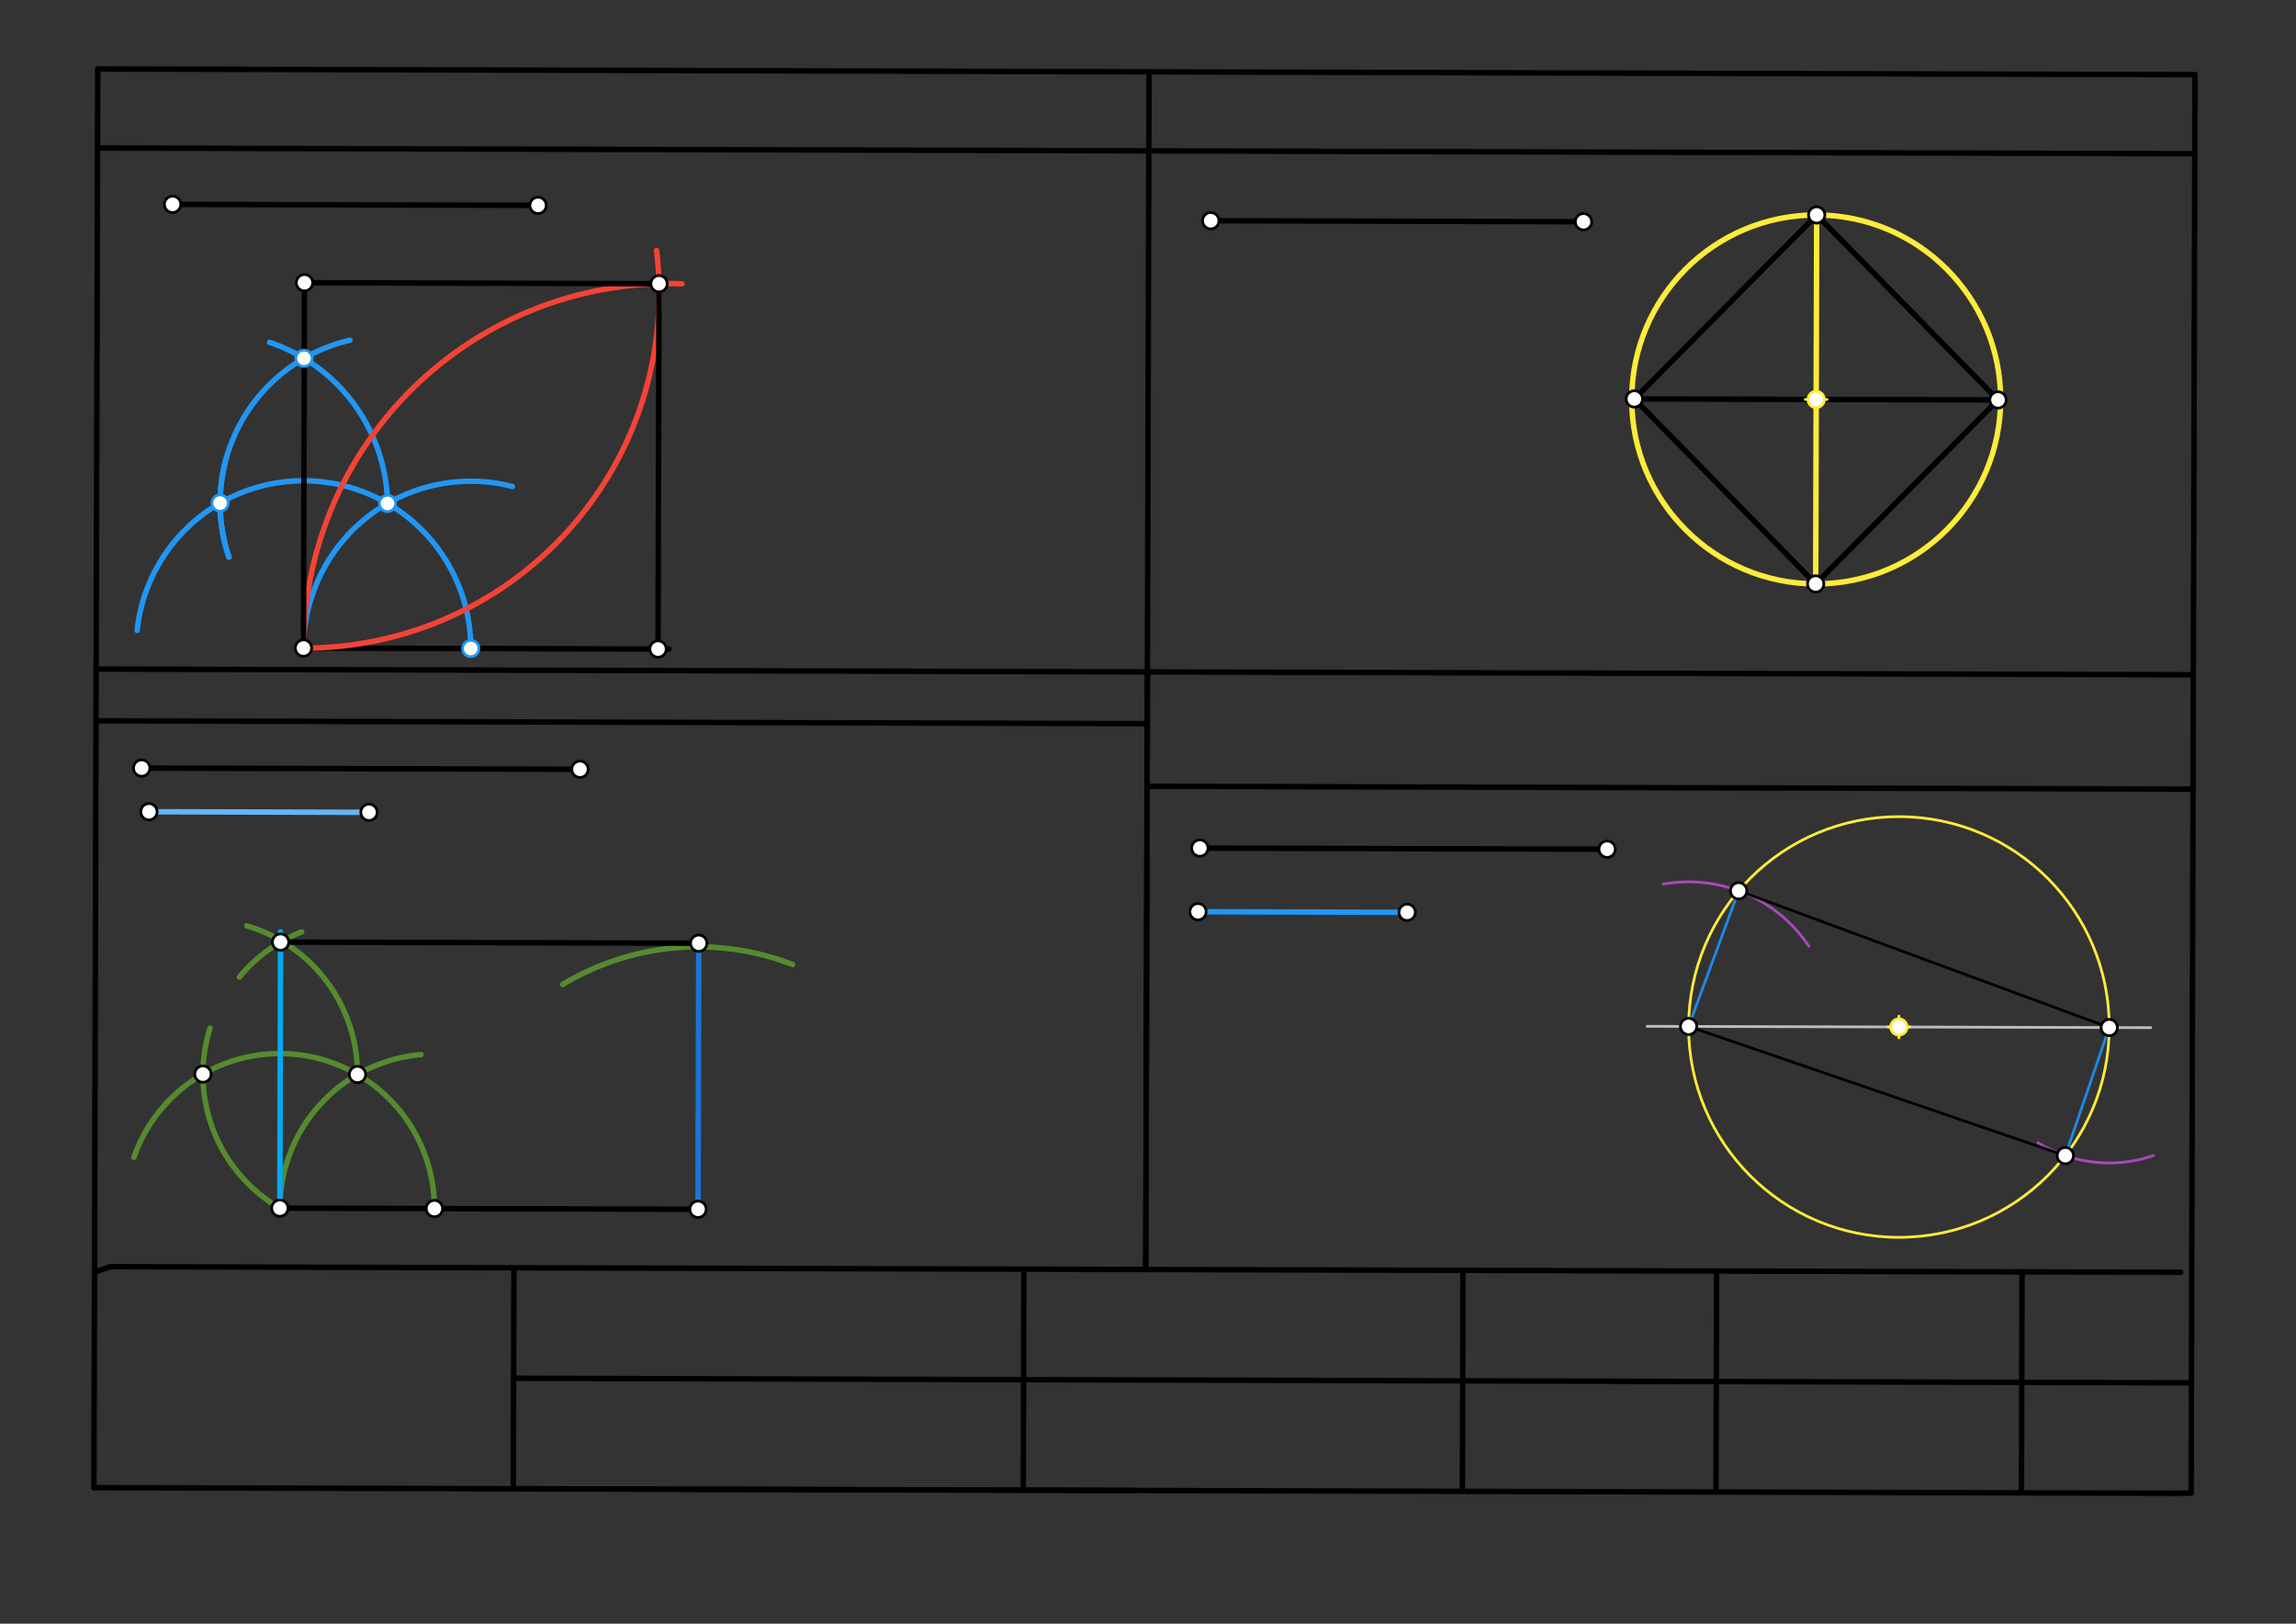 <svg xmlns="http://www.w3.org/2000/svg" class="svg--1it" height="100%" preserveAspectRatio="xMidYMid meet" viewBox="0 0 841.89 595.276" width="100%"><rect x="0" y="0" width="841.89" height="595.276" fill="#333333" stroke="none"/><defs><marker id="marker-arrow" markerHeight="16" markerUnits="userSpaceOnUse" markerWidth="24" orient="auto-start-reverse" refX="24" refY="4" viewBox="0 0 24 8"><path d="M 0 0 L 24 4 L 0 8 z" stroke="inherit"></path></marker></defs><g class="aux-layer--1FB"><g class="element--2qn"><line stroke="#BDBDBD" stroke-dasharray="none" stroke-linecap="round" stroke-width="1" x1="603.948" x2="788.635" y1="376.26" y2="376.762"></line></g><g class="element--2qn"><g class="center--1s5"><line x1="692.291" y1="376.511" x2="700.291" y2="376.511" stroke="#FFEB3B" stroke-width="1" stroke-linecap="round"></line><line x1="696.291" y1="372.511" x2="696.291" y2="380.511" stroke="#FFEB3B" stroke-width="1" stroke-linecap="round"></line><circle class="hit--230" cx="696.291" cy="376.511" r="4" stroke="none" fill="transparent"></circle></g><circle cx="696.291" cy="376.511" fill="none" r="77.116" stroke="#FFEB3B" stroke-dasharray="none" stroke-width="1"></circle></g><g class="element--2qn"><path d="M 663.281 346.927 A 52.992 52.992 0 0 0 609.855 324.136" fill="none" stroke="#AB47BC" stroke-dasharray="none" stroke-linecap="round" stroke-width="1"></path></g><g class="element--2qn"><path d="M 747.281 418.927 A 49.639 49.639 0 0 0 789.631 423.633" fill="none" stroke="#AB47BC" stroke-dasharray="none" stroke-linecap="round" stroke-width="1"></path></g><g class="element--2qn"><line stroke="#000000" stroke-dasharray="none" stroke-linecap="round" stroke-width="1" x1="637.518" x2="773.407" y1="326.585" y2="376.72"></line></g><g class="element--2qn"><line stroke="#000000" stroke-dasharray="none" stroke-linecap="round" stroke-width="1" x1="619.176" x2="757.304" y1="376.302" y2="423.674"></line></g><g class="element--2qn"><line stroke="#1E88E5" stroke-dasharray="none" stroke-linecap="round" stroke-width="1" x1="637.518" x2="619.176" y1="326.585" y2="376.302"></line></g><g class="element--2qn"><line stroke="#1E88E5" stroke-dasharray="none" stroke-linecap="round" stroke-width="1" x1="773.407" x2="757.304" y1="376.72" y2="423.674"></line></g><g class="element--2qn"><circle cx="696.291" cy="376.511" r="3" stroke="#FFEB3B" stroke-width="1" fill="#ffffff"></circle>}</g><g class="element--2qn"><circle cx="619.176" cy="376.302" r="3" stroke="#000000" stroke-width="1" fill="#ffffff"></circle>}</g><g class="element--2qn"><circle cx="773.407" cy="376.72" r="3" stroke="#000000" stroke-width="1" fill="#ffffff"></circle>}</g><g class="element--2qn"><circle cx="637.518" cy="326.585" r="3" stroke="#000000" stroke-width="1" fill="#ffffff"></circle>}</g><g class="element--2qn"><circle cx="757.304" cy="423.674" r="3" stroke="#000000" stroke-width="1" fill="#ffffff"></circle>}</g></g><g class="main-layer--3Vd"><g class="element--2qn"><line stroke="#000000" stroke-dasharray="none" stroke-linecap="round" stroke-width="2" x1="797.388" x2="803.438" y1="547.461" y2="547.391"></line></g><g class="element--2qn"><line stroke="#000000" stroke-dasharray="none" stroke-linecap="round" stroke-width="2" x1="797.388" x2="34.438" y1="547.461" y2="545.391"></line></g><g class="element--2qn"><line stroke="#000000" stroke-dasharray="none" stroke-linecap="round" stroke-width="2" x1="40.438" x2="799.573" y1="464.391" y2="466.451"></line></g><g class="element--2qn"><line stroke="#000000" stroke-dasharray="none" stroke-linecap="round" stroke-width="2" x1="803.438" x2="804.824" y1="547.391" y2="36.405"></line></g><g class="element--2qn"><line stroke="#000000" stroke-dasharray="none" stroke-linecap="round" stroke-width="2" x1="34.438" x2="35.849" y1="545.391" y2="25.289"></line></g><g class="element--2qn"><line stroke="#000000" stroke-dasharray="none" stroke-linecap="round" stroke-width="2" x1="35.849" x2="804.849" y1="25.289" y2="27.375"></line></g><g class="element--2qn"><line stroke="#000000" stroke-dasharray="none" stroke-linecap="round" stroke-width="2" x1="804.824" x2="804.849" y1="36.405" y2="27.375"></line></g><g class="element--2qn"><line stroke="#000000" stroke-dasharray="none" stroke-linecap="round" stroke-width="2" x1="40.438" x2="34.728" y1="464.391" y2="466.362"></line></g><g class="element--2qn"><line stroke="#000000" stroke-dasharray="none" stroke-linecap="round" stroke-width="2" x1="188.442" x2="188.222" y1="464.792" y2="545.808"></line></g><g class="element--2qn"><line stroke="#000000" stroke-dasharray="none" stroke-linecap="round" stroke-width="2" x1="415.913" x2="188.222" y1="546.426" y2="545.808"></line></g><g class="element--2qn"><line stroke="#000000" stroke-dasharray="none" stroke-linecap="round" stroke-width="2" x1="188.332" x2="803.547" y1="505.3" y2="506.97"></line></g><g class="element--2qn"><line stroke="#000000" stroke-dasharray="none" stroke-linecap="round" stroke-width="2" x1="375.435" x2="375.215" y1="465.3" y2="546.315"></line></g><g class="element--2qn"><line stroke="#000000" stroke-dasharray="none" stroke-linecap="round" stroke-width="2" x1="536.442" x2="536.222" y1="465.737" y2="546.752"></line></g><g class="element--2qn"><line stroke="#000000" stroke-dasharray="none" stroke-linecap="round" stroke-width="2" x1="629.436" x2="629.216" y1="465.989" y2="547.005"></line></g><g class="element--2qn"><line stroke="#000000" stroke-dasharray="none" stroke-linecap="round" stroke-width="2" x1="741.44" x2="741.221" y1="466.293" y2="547.309"></line></g><g class="element--2qn"><line stroke="#000000" stroke-dasharray="none" stroke-linecap="round" stroke-width="2" x1="420.724" x2="421.321" y1="246.335" y2="26.335"></line></g><g class="element--2qn"><line stroke="#000000" stroke-dasharray="none" stroke-linecap="round" stroke-width="2" x1="420.724" x2="420.13" y1="246.335" y2="465.421"></line></g><g class="element--2qn"><line stroke="#000000" stroke-dasharray="none" stroke-linecap="round" stroke-width="2" x1="420.724" x2="35.252" y1="246.335" y2="245.289"></line></g><g class="element--2qn"><line stroke="#000000" stroke-dasharray="none" stroke-linecap="round" stroke-width="2" x1="420.724" x2="420.13" y1="246.335" y2="465.421"></line></g><g class="element--2qn"><line stroke="#000000" stroke-dasharray="none" stroke-linecap="round" stroke-width="2" x1="420.724" x2="804.252" y1="246.335" y2="247.376"></line></g><g class="element--2qn"><line stroke="#000000" stroke-dasharray="none" stroke-linecap="round" stroke-width="2" x1="35.77" x2="421.242" y1="54.262" y2="55.308"></line></g><g class="element--2qn"><line stroke="#000000" stroke-dasharray="none" stroke-linecap="round" stroke-width="2" x1="421.242" x2="804.77" y1="55.308" y2="56.348"></line></g><g class="element--2qn"><path d="M 172.614 237.76 A 61.333 61.333 0 0 0 50.289 231.136" fill="none" stroke="#2196F3" stroke-dasharray="none" stroke-linecap="round" stroke-width="2"></path></g><g class="element--2qn"><path d="M 111.281 237.594 A 61.333 61.333 0 0 1 187.869 178.355" fill="none" stroke="#2196F3" stroke-dasharray="none" stroke-linecap="round" stroke-width="2"></path></g><g class="element--2qn"><path d="M 142.092 184.561 A 63.499 63.499 0 0 0 98.84 125.503" fill="none" stroke="#2196F3" stroke-dasharray="none" stroke-linecap="round" stroke-width="2"></path></g><g class="element--2qn"><path d="M 83.948 204.26 A 61.39 61.39 0 0 1 82.952 168.093" fill="none" stroke="#2196F3" stroke-dasharray="none" stroke-linecap="round" stroke-width="2"></path></g><g class="element--2qn"><path d="M 83.948 204.26 A 61.39 61.39 0 0 1 128.322 124.735" fill="none" stroke="#2196F3" stroke-dasharray="none" stroke-linecap="round" stroke-width="2"></path></g><g class="element--2qn"><line stroke="#000000" stroke-dasharray="none" stroke-linecap="round" stroke-width="2" x1="63.281" x2="197.298" y1="74.927" y2="75.291"></line></g><g class="element--2qn"><line stroke="#000000" stroke-dasharray="none" stroke-linecap="round" stroke-width="2" x1="111.281" x2="245.282" y1="237.595" y2="237.958"></line></g><g class="element--2qn"><path d="M 111.281 237.595 A 130.062 130.062 0 0 0 240.745 91.83" fill="none" stroke="#F44336" stroke-dasharray="none" stroke-linecap="round" stroke-width="2"></path></g><g class="element--2qn"><path d="M 111.281 237.595 A 134.001 134.001 0 0 1 250.051 104.042" fill="none" stroke="#F44336" stroke-dasharray="none" stroke-linecap="round" stroke-width="2"></path></g><g class="element--2qn"><line stroke="#000000" stroke-dasharray="none" stroke-linecap="round" stroke-width="2" x1="241.649" x2="111.645" y1="104.006" y2="103.654"></line></g><g class="element--2qn"><line stroke="#000000" stroke-dasharray="none" stroke-linecap="round" stroke-width="2" x1="241.649" x2="241.285" y1="104.006" y2="237.948"></line></g><g class="element--2qn"><line stroke="#000000" stroke-dasharray="none" stroke-linecap="round" stroke-width="2" x1="111.645" x2="111.281" y1="103.654" y2="237.595"></line></g><g class="element--2qn"><line stroke="#000000" stroke-dasharray="none" stroke-linecap="round" stroke-width="2" x1="443.948" x2="580.633" y1="80.927" y2="81.298"></line></g><g class="element--2qn"><line stroke="#000000" stroke-dasharray="none" stroke-linecap="round" stroke-width="2" x1="599.281" x2="732.623" y1="146.26" y2="146.622"></line></g><g class="element--2qn"><g class="center--1s5"><line x1="661.952" y1="146.441" x2="669.952" y2="146.441" stroke="#FFEB3B" stroke-width="1" stroke-linecap="round"></line><line x1="665.952" y1="142.441" x2="665.952" y2="150.441" stroke="#FFEB3B" stroke-width="1" stroke-linecap="round"></line><circle class="hit--230" cx="665.952" cy="146.441" r="4" stroke="none" fill="transparent"></circle></g><circle cx="665.952" cy="146.441" fill="none" r="67.629" stroke="#FFEB3B" stroke-dasharray="none" stroke-width="2"></circle></g><g class="element--2qn"><line stroke="#FFEB3B" stroke-dasharray="none" stroke-linecap="round" stroke-width="2" x1="665.952" x2="666.135" y1="146.441" y2="78.812"></line></g><g class="element--2qn"><line stroke="#FFEB3B" stroke-dasharray="none" stroke-linecap="round" stroke-width="2" x1="665.952" x2="665.768" y1="146.441" y2="214.07"></line></g><g class="element--2qn"><line stroke="#000000" stroke-dasharray="none" stroke-linecap="round" stroke-width="2" x1="666.135" x2="732.623" y1="78.812" y2="146.622"></line></g><g class="element--2qn"><line stroke="#000000" stroke-dasharray="none" stroke-linecap="round" stroke-width="2" x1="732.623" x2="665.768" y1="146.622" y2="214.07"></line></g><g class="element--2qn"><line stroke="#000000" stroke-dasharray="none" stroke-linecap="round" stroke-width="2" x1="665.768" x2="599.281" y1="214.07" y2="146.26"></line></g><g class="element--2qn"><line stroke="#000000" stroke-dasharray="none" stroke-linecap="round" stroke-width="2" x1="599.281" x2="666.135" y1="146.26" y2="78.812"></line></g><g class="element--2qn"><line stroke="#000000" stroke-dasharray="none" stroke-linecap="round" stroke-width="2" x1="51.948" x2="212.655" y1="281.594" y2="282.03"></line></g><g class="element--2qn"><line stroke="#64B5F6" stroke-dasharray="none" stroke-linecap="round" stroke-width="2" x1="54.615" x2="135.299" y1="297.594" y2="297.813"></line></g><g class="element--2qn"><line stroke="#000000" stroke-dasharray="none" stroke-linecap="round" stroke-width="2" x1="102.615" x2="255.949" y1="442.927" y2="443.343"></line></g><g class="element--2qn"><path d="M 159.281 443.081 A 56.666 56.666 0 0 0 49.104 424.28" fill="none" stroke="#558B2F" stroke-dasharray="none" stroke-linecap="round" stroke-width="2"></path></g><g class="element--2qn"><path d="M 102.615 442.927 A 56.666 56.666 0 0 1 154.384 386.626" fill="none" stroke="#558B2F" stroke-dasharray="none" stroke-linecap="round" stroke-width="2"></path></g><g class="element--2qn"><path d="M 102.615 442.927 A 56.666 56.666 0 0 1 77.021 376.94" fill="none" stroke="#558B2F" stroke-dasharray="none" stroke-linecap="round" stroke-width="2"></path></g><g class="element--2qn"><path d="M 131.081 393.93 A 56.666 56.666 0 0 0 90.482 339.435" fill="none" stroke="#558B2F" stroke-dasharray="none" stroke-linecap="round" stroke-width="2"></path></g><g class="element--2qn"><path d="M 87.775 358.201 A 56.142 56.142 0 0 1 110.61 341.653" fill="none" stroke="#558B2F" stroke-dasharray="none" stroke-linecap="round" stroke-width="2"></path></g><g class="element--2qn"><line stroke="#03A9F4" stroke-dasharray="none" stroke-linecap="round" stroke-width="2" x1="102.615" x2="102.889" y1="442.927" y2="341.632"></line></g><g class="element--2qn"><path d="M 290.615 353.594 A 96.212 96.212 0 0 0 206.333 360.911" fill="none" stroke="#558B2F" stroke-dasharray="none" stroke-linecap="round" stroke-width="2"></path></g><g class="element--2qn"><line stroke="#1976D2" stroke-dasharray="none" stroke-linecap="round" stroke-width="2" x1="255.949" x2="256.213" y1="443.343" y2="345.801"></line></g><g class="element--2qn"><line stroke="#000000" stroke-dasharray="none" stroke-linecap="round" stroke-width="2" x1="102.879" x2="256.213" y1="345.385" y2="345.801"></line></g><g class="element--2qn"><line stroke="#000000" stroke-dasharray="none" stroke-linecap="round" stroke-width="2" x1="35.2" x2="420.673" y1="264.257" y2="265.303"></line></g><g class="element--2qn"><line stroke="#000000" stroke-dasharray="none" stroke-linecap="round" stroke-width="2" x1="420.61" x2="804.138" y1="288.259" y2="289.299"></line></g><g class="element--2qn"><line stroke="#000000" stroke-dasharray="none" stroke-linecap="round" stroke-width="2" x1="439.948" x2="589.298" y1="310.927" y2="311.332"></line></g><g class="element--2qn"><line stroke="#2196F3" stroke-dasharray="none" stroke-linecap="round" stroke-width="2" x1="439.281" x2="515.974" y1="334.26" y2="334.469"></line></g><g class="element--2qn"><circle cx="63.281" cy="74.927" r="3" stroke="#000000" stroke-width="1" fill="#ffffff"></circle>}</g><g class="element--2qn"><circle cx="111.281" cy="237.594" r="3" stroke="#000000" stroke-width="1" fill="#ffffff"></circle>}</g><g class="element--2qn"><circle cx="111.464" cy="131.357" r="3" stroke="#2196F3" stroke-width="1" fill="#ffffff"></circle>}</g><g class="element--2qn"><circle cx="142.092" cy="184.561" r="3" stroke="#2196F3" stroke-width="1" fill="#ffffff"></circle>}</g><g class="element--2qn"><circle cx="172.614" cy="237.76" r="3" stroke="#2196F3" stroke-width="1" fill="#ffffff"></circle>}</g><g class="element--2qn"><circle cx="80.702" cy="184.428" r="3" stroke="#2196F3" stroke-width="1" fill="#ffffff"></circle>}</g><g class="element--2qn"><circle cx="197.298" cy="75.291" r="3" stroke="#000000" stroke-width="1" fill="#ffffff"></circle>}</g><g class="element--2qn"><circle cx="241.285" cy="237.948" r="3" stroke="#000000" stroke-width="1" fill="#ffffff"></circle>}</g><g class="element--2qn"><circle cx="241.649" cy="104.006" r="3" stroke="#000000" stroke-width="1" fill="#ffffff"></circle>}</g><g class="element--2qn"><circle cx="111.645" cy="103.654" r="3" stroke="#000000" stroke-width="1" fill="#ffffff"></circle>}</g><g class="element--2qn"><circle cx="443.948" cy="80.927" r="3" stroke="#000000" stroke-width="1" fill="#ffffff"></circle>}</g><g class="element--2qn"><circle cx="580.633" cy="81.298" r="3" stroke="#000000" stroke-width="1" fill="#ffffff"></circle>}</g><g class="element--2qn"><circle cx="599.281" cy="146.26" r="3" stroke="#000000" stroke-width="1" fill="#ffffff"></circle>}</g><g class="element--2qn"><circle cx="732.623" cy="146.622" r="3" stroke="#000000" stroke-width="1" fill="#ffffff"></circle>}</g><g class="element--2qn"><circle cx="665.952" cy="146.441" r="3" stroke="#FFEB3B" stroke-width="1" fill="#ffffff"></circle>}</g><g class="element--2qn"><circle cx="666.135" cy="78.812" r="3" stroke="#000000" stroke-width="1" fill="#ffffff"></circle>}</g><g class="element--2qn"><circle cx="665.768" cy="214.07" r="3" stroke="#000000" stroke-width="1" fill="#ffffff"></circle>}</g><g class="element--2qn"><circle cx="51.948" cy="281.594" r="3" stroke="#000000" stroke-width="1" fill="#ffffff"></circle>}</g><g class="element--2qn"><circle cx="212.655" cy="282.03" r="3" stroke="#000000" stroke-width="1" fill="#ffffff"></circle>}</g><g class="element--2qn"><circle cx="54.615" cy="297.594" r="3" stroke="#000000" stroke-width="1" fill="#ffffff"></circle>}</g><g class="element--2qn"><circle cx="135.299" cy="297.813" r="3" stroke="#000000" stroke-width="1" fill="#ffffff"></circle>}</g><g class="element--2qn"><circle cx="102.615" cy="442.927" r="3" stroke="#000000" stroke-width="1" fill="#ffffff"></circle>}</g><g class="element--2qn"><circle cx="255.949" cy="443.343" r="3" stroke="#000000" stroke-width="1" fill="#ffffff"></circle>}</g><g class="element--2qn"><circle cx="256.213" cy="345.801" r="3" stroke="#000000" stroke-width="1" fill="#ffffff"></circle>}</g><g class="element--2qn"><circle cx="102.879" cy="345.385" r="3" stroke="#000000" stroke-width="1" fill="#ffffff"></circle>}</g><g class="element--2qn"><circle cx="74.415" cy="393.776" r="3" stroke="#000000" stroke-width="1" fill="#ffffff"></circle>}</g><g class="element--2qn"><circle cx="131.081" cy="393.93" r="3" stroke="#000000" stroke-width="1" fill="#ffffff"></circle>}</g><g class="element--2qn"><circle cx="159.281" cy="443.081" r="3" stroke="#000000" stroke-width="1" fill="#ffffff"></circle>}</g><g class="element--2qn"><circle cx="439.948" cy="310.927" r="3" stroke="#000000" stroke-width="1" fill="#ffffff"></circle>}</g><g class="element--2qn"><circle cx="589.298" cy="311.332" r="3" stroke="#000000" stroke-width="1" fill="#ffffff"></circle>}</g><g class="element--2qn"><circle cx="439.281" cy="334.26" r="3" stroke="#000000" stroke-width="1" fill="#ffffff"></circle>}</g><g class="element--2qn"><circle cx="515.974" cy="334.469" r="3" stroke="#000000" stroke-width="1" fill="#ffffff"></circle>}</g></g><g class="snaps-layer--2PT"></g><g class="temp-layer--rAP"></g></svg>